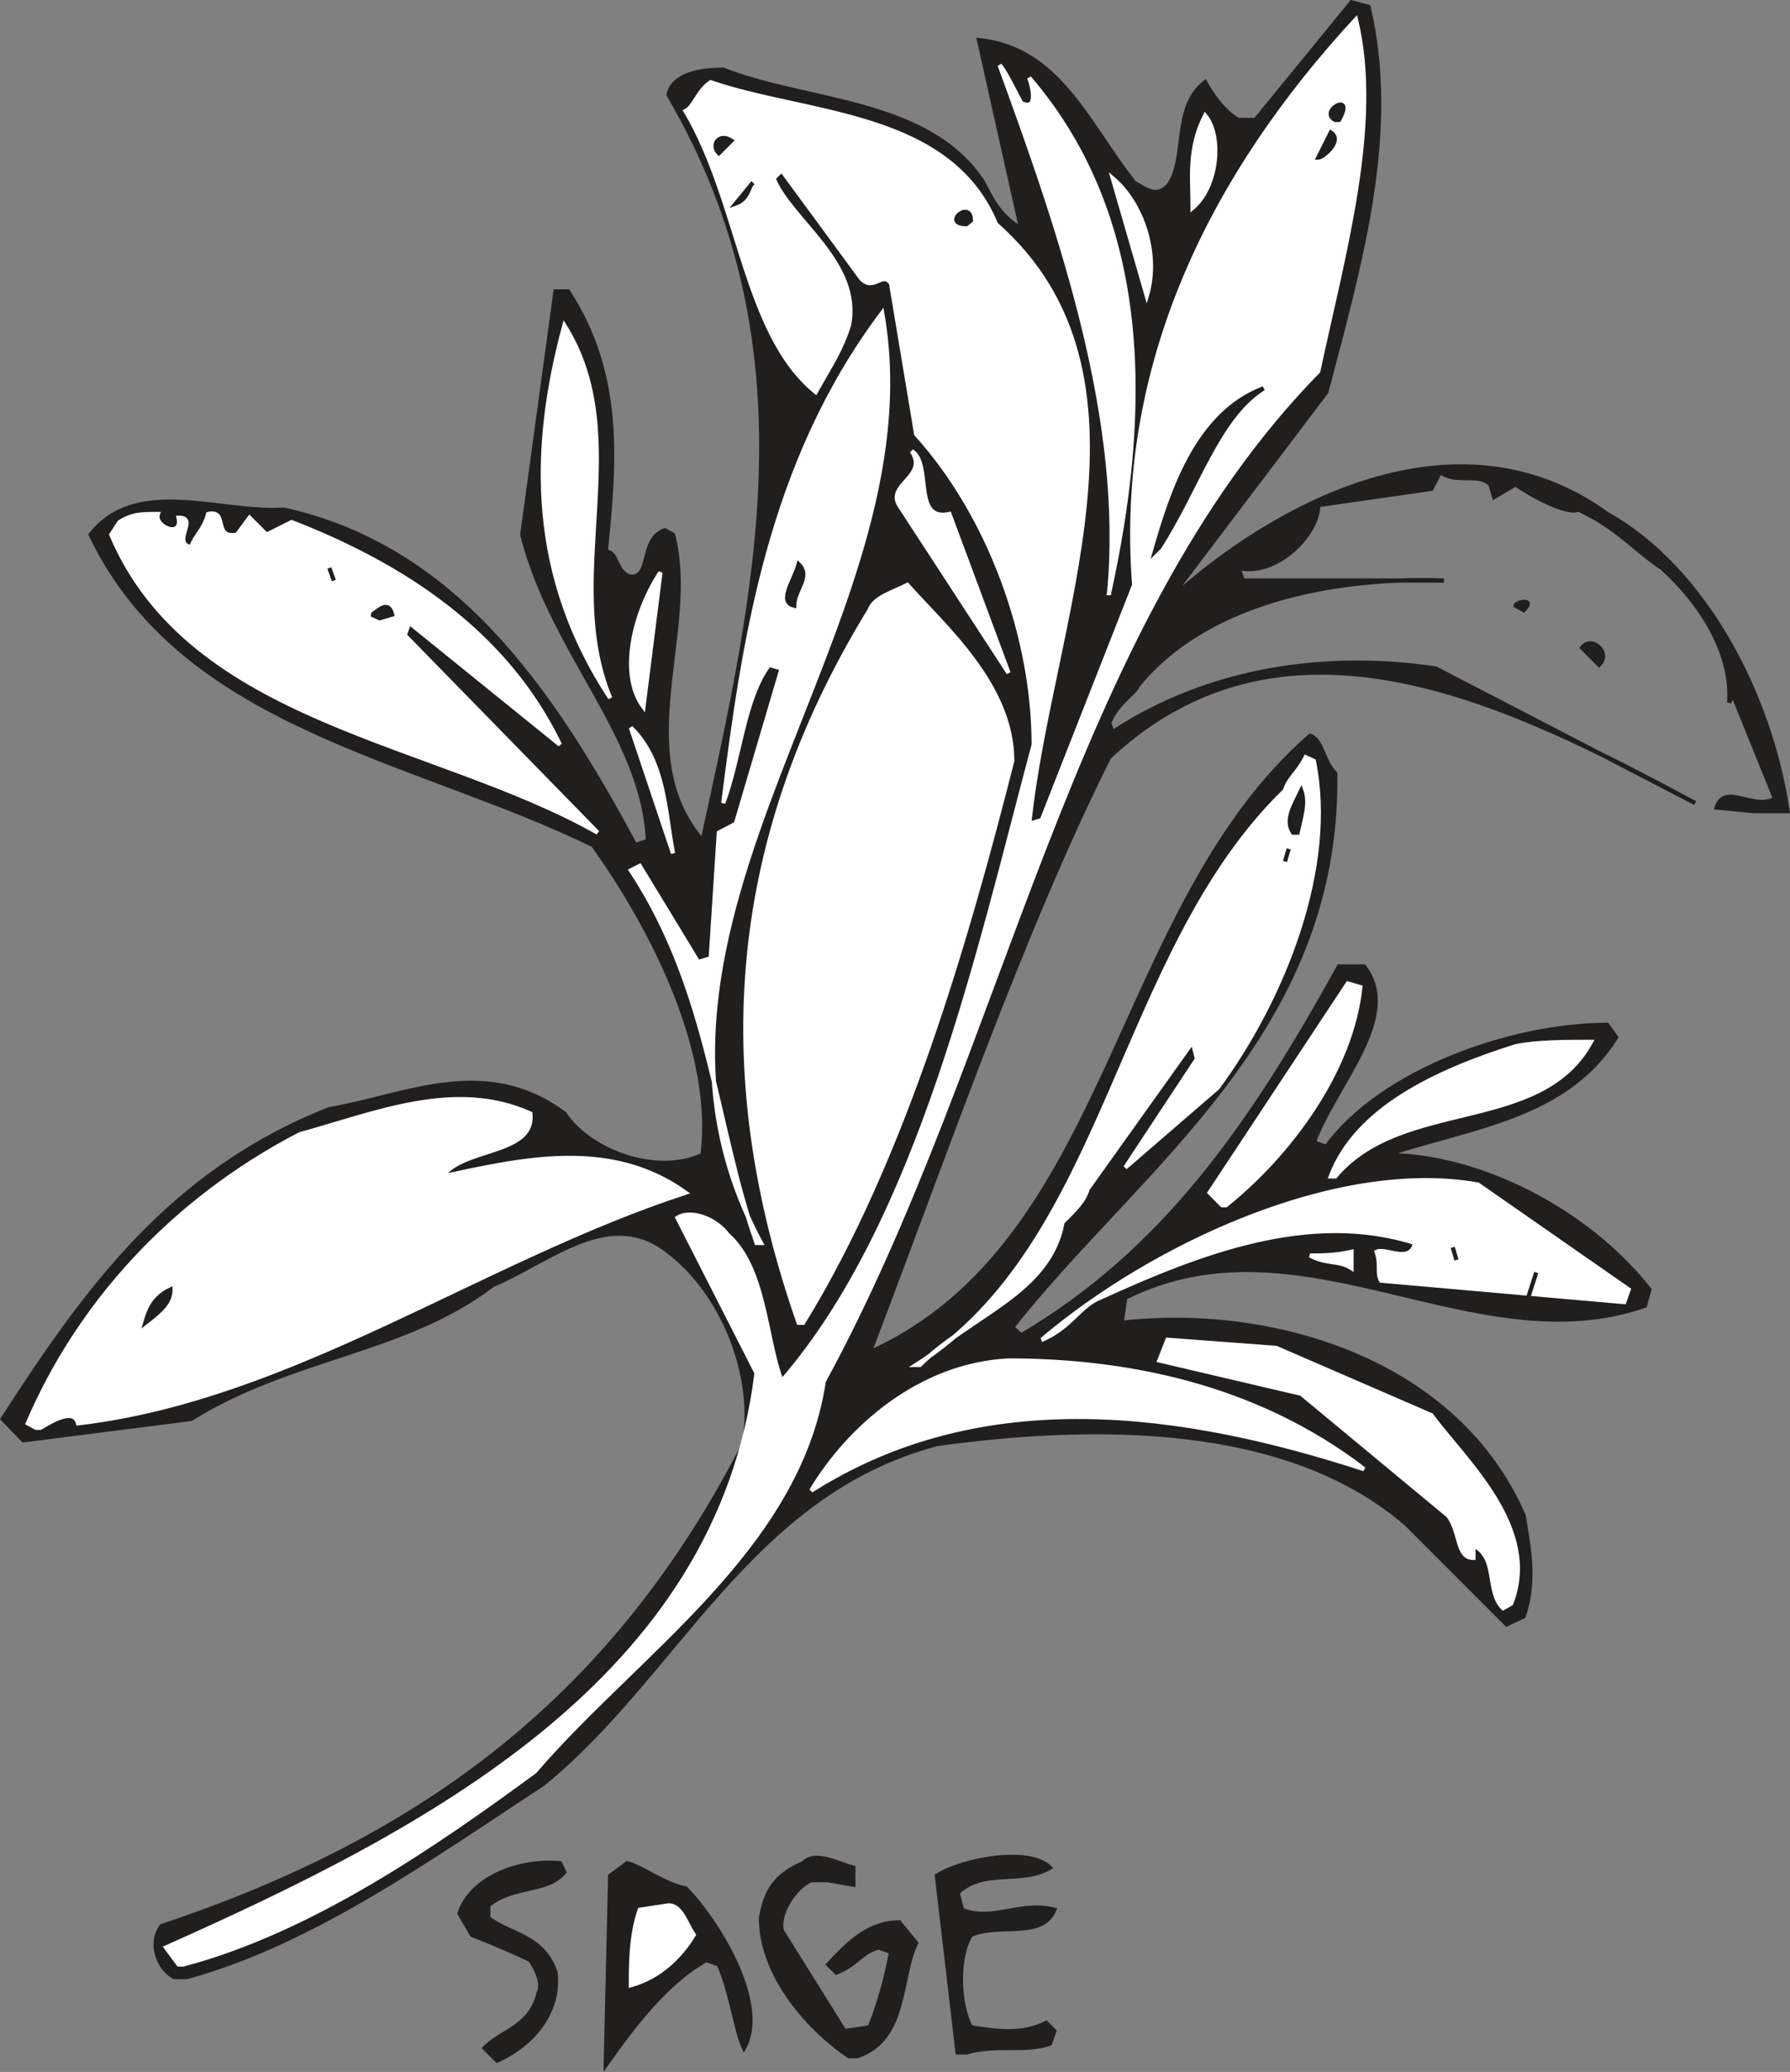 <svg width="322.922" height="373.674" viewBox="0 0 242.192 280.256" xmlns="http://www.w3.org/2000/svg"><rect x="0" y="0" width="242.192" height="280.256" fill="#808080" stroke="none"/><path style="fill:#211e1e;fill-opacity:1;fill-rule:evenodd;stroke:none" d="M92.398 832.398 93 806.801l2.3-1.7c2.2.598 5.098 2.899 7.9 3.399 4 4 11.3 15.398 7.902 21.602-1.102-2.301-1.704-7.403-3.403-11.301l-1.699-.602c-5.102 2.801-9.602 8.5-13.602 14.2" transform="translate(-10.439 -553.076)"/><path style="fill:none;stroke:#211e1e;stroke-width:5.7;stroke-linecap:square;stroke-linejoin:miter;stroke-miterlimit:4;stroke-opacity:1" d="M923.984 96.016 930 351.992l23.008 16.992C975 363.008 1003.984 340 1031.992 335c40-40 113.008-153.984 79.024-216.016-11.016 23.008-17.032 74.024-34.024 113.008L1060 238.008c-51.016-28.008-96.016-85-136.016-141.992Zm0 0" transform="matrix(.1 0 0 -.1 -10.439 288.924)"/><path style="fill:#211e1e;fill-opacity:1;fill-rule:evenodd;stroke:none" d="m77.7 831.8-1.7-1.698c2.2-2.301 6.2-2.801 7.3-7.403.598-1.097 0-2.8-1.1-4.5-2.302-1.097-5.098-2.3-7.9-3.398l-1.698-2.903c1.699-5.097 8.5-7.296 13.597-6.796l.602 1.199C84.5 809.1 79.898 808 76.5 810.8v1.699c2.898 2.3 7.398 2.3 9.102 7.398.597 5.102-2.801 9.602-7.903 11.903" transform="translate(-10.439 -553.076)"/><path style="fill:none;stroke:#211e1e;stroke-width:5.7;stroke-linecap:square;stroke-linejoin:miter;stroke-miterlimit:4;stroke-opacity:1" d="M776.992 101.992 760 118.984c21.992 23.008 61.992 28.008 73.008 74.024 5.976 10.976 0 28.008-11.016 45-23.008 10.976-50.976 23.008-78.984 33.984l-16.992 29.024c16.992 50.976 85 72.968 135.976 67.968l6.016-11.992C845 328.984 798.984 340 765 311.992V295c28.984-23.008 73.984-23.008 91.016-73.984C861.992 170 828.008 125 776.992 101.992Zm0 0" transform="matrix(.1 0 0 -.1 -10.439 288.924)"/><path style="fill:#211e1e;fill-opacity:1;fill-rule:evenodd;stroke:none" d="M125.3 831.2c-5.1-3.4-11.902-10.7-11.902-18.7.602-3.398 1.704-5.7 5.704-7.398 1.699-1.704 4.5 0 6.796.597V808l-3.398-.602h-2.3c-1.7.602-4.5 4-4 6.801l8.5 13.602 3.402-.5c1.199-2.903 2.296-6.801 2.898-10.2l-1.7-.601c-2.3.602-2.902 2.3-5.698 3.398l-1.102-1.097c2.2-2.301 5.102-5.7 9.602-5.7l2.296 2.797c-2.296 4.602-1.199 13.102-8 15.301" transform="translate(-10.439 -553.076)"/><path style="fill:none;stroke:#211e1e;stroke-width:5.7;stroke-linecap:square;stroke-linejoin:miter;stroke-miterlimit:4;stroke-opacity:1" d="M1253.008 108.008C1201.992 141.992 1133.984 215 1133.984 295c6.016 33.984 17.032 56.992 57.032 73.984 16.992 17.032 45 0 67.968-5.976V340L1225 346.016h-23.008c-16.992-6.016-45-40-40-68.008l85-136.016 34.024 5c11.992 29.024 22.968 68.008 28.984 101.992L1293.008 255c-23.008-6.016-29.024-23.008-56.992-33.984L1225 231.992c21.992 23.008 51.016 56.992 96.016 56.992l22.968-27.968c-22.968-46.016-11.992-131.016-80-153.008Zm0 0" transform="matrix(.1 0 0 -.1 -10.439 288.924)"/><path style="fill:#211e1e;fill-opacity:1;fill-rule:evenodd;stroke:none" d="m140 830.7-2.8-23.9c3.402-2.198 12.5-3.902 15.3-1.1-3.898 2.3-9 0-12.5 3.402l.602 2.296c4 1.704 8-1.199 12.5 0-1.704 4-7.403 1.704-11.301 3.403-1.801 2.8-1.801 9.097 0 12.5 3.398.5 6.8 1.097 10.199-.602l1.102 1.102-.602 1.699c-3.398 1.2-7.3 0-11.3 1.2" transform="translate(-10.439 -553.076)"/><path style="fill:none;stroke:#211e1e;stroke-width:5.7;stroke-linecap:square;stroke-linejoin:miter;stroke-miterlimit:4;stroke-opacity:1" d="m1400 113.008-28.008 238.984c34.024 21.992 125 39.024 153.008 11.016-38.984-23.008-90 0-125-34.024l6.016-22.968c40-17.032 80 11.992 125 0-17.032-40-74.024-17.032-113.008-34.024-18.008-28.008-18.008-90.976 0-125 33.984-5 68.008-10.976 101.992 6.016l11.016-11.016L1525 125c-33.984-11.992-73.008 0-113.008-11.992zm0 0" transform="matrix(.1 0 0 -.1 -10.439 288.924)"/><path style="fill:#fff;fill-opacity:1;fill-rule:evenodd;stroke:none" d="M95.8 821.602c0-2.801 0-6.801 1.2-10.204l3.898-.597c1.704 0 2.301 2.3 3.403 4-1.7 2.8-4.5 5.699-8.5 6.8" transform="translate(-10.439 -553.076)"/><path style="fill:none;stroke:#fff;stroke-width:5.7;stroke-linecap:square;stroke-linejoin:miter;stroke-miterlimit:4;stroke-opacity:1" d="M958.008 203.984c0 28.008 0 68.008 11.992 102.032l38.984 5.976c17.032 0 23.008-23.008 34.024-40-16.992-28.008-45-56.992-85-68.008Zm0 0" transform="matrix(.1 0 0 -.1 -10.439 288.924)"/><path style="fill:#211e1e;fill-opacity:1;fill-rule:evenodd;stroke:none" d="M34 820.5c-2.2-1.2-3.398-4.602-1.7-6.898 35.7-11.903 61.302-31.102 78.802-65.204 1.699-9-2.801-20.398-10.204-26-7.898-6.296-15.796 1.102-23.796 4.5C65.199 736 49.898 736.5 36.3 745l-22.7 2.898L10.8 745c11.3-17.5 22.7-33.398 44.2-41.898 10.2-1.704 21-7.403 31.8.597 3.4 5.102 12.4 8.5 18.7 5.602 1.7-13.602-6.3-30-14.8-41.903-24.4-11.898-55.5-15.898-68-42 6.198-7.898 17.6-2.796 26.1-3.398 23.2 5.102 36.302 24.398 47.598 45.398l1.704-.597c-.602-14.2-13-25.5-17-41.403l4.5-32.898H87.3c7.398 11.398 6.3 23.3 5.097 35.2 1.704 0 1.204 2.8 3.403 3.402 2.898 0 1.199-5.102 4.597-6.301l1.102.597c3.398 13-6.2 29.5 4 41.403 7.3-33.5 15.3-66.903-4.602-100.903.602-2.898 4.602-3.398 7.403-3.398 11.3 4.5 27.8 3.898 35.199 15.3 1.102 2.2 2.2 4.5 5.102 6.2l-5.704-25.5c10.801 1.102 14.704 11.3 21 19.3 1.102.5 2.801 2.2 4.5.5 2.801-3.402.602-10.698 5.102-14.1.602 1.1 2.3 3.902 4.5 5.1h2.3l13-15.902 2.302.602c4 17-1.102 34.602-5.704 52.102l-21.5 28.398c14.204-13.102 39.102-26.7 59.5-11.898C241 629.898 250 647 252.301 662.8h-4.5l-5.102-.5c1.102-3.403 5.102.5 7.903-1.2l-5.704-14.1-.5 1.102c.5-6.801-4-13.602-9.097-18.204-3.403-2.199-6.2-5.597-11.301-7.898-1.2.602-5.102-1.102-8.5-3.398l-2.898 1.699-.5-1.7c-1.704-1.703-4.602 0-6.801-1.703l-1.2 2.301-15.3 2.2c0 4-5.7 9.703-10.801 8.5l.602 1.703H205.8c-13.602-.5-31.7 2.296-41.403 14.199-.5 1.199-2.796 2.3-3.898 5.097l.5 1.204c13.102-8.602 28.898-10.801 43.7-8.602l35.1 18.2c-24.3-13-55-28.9-79.3-6.2-11.898 23.8-22.2 53.8-32.398 80.5C161 721.2 161 675.898 187.699 652.602c1.7.597 1.7 3.398 3.403 5.097.5 35.2-26.704 53.301-43.704 74.903l1.204 1.097c19.199-11.3 31.097-28.3 43-49.898H195c5.2 6.8-3.898 15.898-6.8 23.8l1.698.598c7.403-10.199 25-16.5 38-16.5l1.204 1.7c-6.801 10.8-19.301 12-31.204 15.902 12.5 0 27.204 7.398 35.704 18.199l-.602 2.2c-23.2 8-46.5-13-70.3-1.098l-.5 3.398c20.402-2.3 45.3 5.102 54.402 26.102.597 4 1.699 8.5 0 13.597l-2.301 1.102-13.602-13.602c-16.398-14.199-43.097-13.597-63.5-10.8-25.5 6.8-35.097 31.203-53.3 46-14.7 9.601-31.2 21.5-48.2 26.101" transform="translate(-10.439 -553.076)"/><path style="fill:none;stroke:#211e1e;stroke-width:5.7;stroke-linecap:square;stroke-linejoin:miter;stroke-miterlimit:4;stroke-opacity:1" d="M340 215c-21.992 11.992-33.984 46.016-16.992 68.984C680 403.008 936.016 595 1111.016 936.016c16.992 90-28.008 203.984-102.032 260-78.984 62.968-157.968-11.016-237.968-45C651.992 1060 498.984 1055 363.008 970l-226.992-28.984L108.008 970C221.016 1145 335 1303.984 550 1388.984c101.992 17.032 210 74.024 318.008-5.976 33.984-51.016 123.984-85 186.992-56.016 16.992 136.016-63.008 300-148.008 419.024-243.984 118.984-555 158.984-680 420C288.984 2245 403.008 2193.984 488.008 2200c231.992-51.016 363.008-243.984 475.976-453.984l17.032 5.976c-6.016 141.992-130 255-170 414.024l45 328.984h16.992c73.984-113.984 63.008-233.008 50.976-351.992 17.032 0 12.032-28.008 34.024-34.024 28.984 0 11.992 51.016 45.976 63.008l11.016-5.976c33.984-130-61.992-295 40-414.024 73.008 335 153.008 669.024-46.016 1009.024C1015 2790 1055 2795 1083.008 2795c113.008-45 278.008-38.984 351.992-153.008 11.016-21.992 21.992-45 51.016-61.992l-57.032 255c108.008-11.016 147.032-113.008 210-193.008 11.016-5 28.008-21.992 45-5 28.008 34.024 6.016 106.992 51.016 141.016 6.016-11.016 23.008-39.024 45-51.016h23.008l130 159.024 23.008-6.016c40-170-11.016-346.016-57.032-521.016l-215-283.984c142.032 131.016 391.016 266.992 595 118.984C2410 2121.016 2500 1950 2523.008 1791.992h-45l-51.016 5c11.016 34.024 51.016-5 79.024 11.992L2448.984 1950l-5-11.016c5 68.008-40 136.016-90.976 182.032-34.024 21.992-61.992 55.976-113.008 78.984-11.992-6.016-51.016 11.016-85 33.984l-28.984-16.992-5 16.992c-17.032 17.032-46.016 0-68.008 17.032l-11.992-23.008-153.008-21.992c0-40-56.992-97.032-108.008-85l6.016-17.032h271.992c-136.016 5-316.992-22.968-414.024-141.992-5-11.992-27.968-23.008-38.984-50.976l5-12.032c131.016 86.016 288.984 108.008 436.992 86.016l351.016-181.992c-243.008 130-550 288.984-793.008 61.992-118.984-238.008-221.992-538.008-323.984-805C1610 1208.008 1610 1661.016 1876.992 1893.984c16.992-5.976 16.992-33.984 34.024-50.976 5-351.992-267.032-533.008-437.032-749.024l12.032-10.976c191.992 113.008 310.976 283.008 430 498.984H1950c51.992-68.008-38.984-158.984-68.008-238.008l16.992-5.976c74.024 101.992 250 165 380 165l12.032-16.992c-68.008-108.008-193.008-120-312.032-159.024 125 0 272.032-73.984 357.032-181.992l-6.016-21.992c-231.992-80-465 130-703.008 10.976l-5-33.984c204.024 23.008 453.008-51.016 544.024-261.016 5.976-40 16.992-85 0-135.976l-23.008-11.016-136.016 136.016c-163.984 141.992-430.976 135.976-635 108.008-255-68.008-350.976-312.032-533.008-460C691.992 380 526.992 261.016 356.992 215Zm0 0" transform="matrix(.1 0 0 -.1 -10.439 288.924)"/><path style="fill:#fff;fill-opacity:1;fill-rule:evenodd;stroke:none" d="m34.602 818.8-1.704-2.3c35.704-15.898 74.801-36.3 79.903-77.7l-10.7-21c1.7-1.1 5.098 0 6.797 2.302 5.102 4.5 5.102 14.199 7.301 19.796 18.7-21.5 26.7-58.398 34.102-86.097 0-14.2-5.7-30.7-15.903-42L131 591.398c-1.2-1.699-2.3 1.102-4-.597l-10.8-14.7-1.098 1.098c2.296 5.7 11.898 11.403 10.199 19.903-1.102 3.398-2.301 5.097-4.5 9-9.7-7.903-10.2-25.5-17.602-38 1.102-.5 1.7-2.801 3.403-3.903 13 4.5 32.296 3.903 38.597 19.2 23.2 20.5 7.301 53.902 4.5 81.101l1.7-.5 12.5-31.8c-2.297-30 10.703-55.598 30-76.5 3.402 14.1-1.7 31.698-5.098 47.6-34 34.598-42.5 91.802-66.903 136.598-3.398 22.704-25.5 36.903-39.097 52.801-13.102 9.602-30.102 21.5-47.602 26.102" transform="translate(-10.439 -553.076)"/><path style="fill:none;stroke:#fff;stroke-width:5.7;stroke-linecap:square;stroke-linejoin:miter;stroke-miterlimit:4;stroke-opacity:1" d="M346.016 231.992 328.984 255c357.032 158.984 748.008 363.008 799.024 776.992l-106.992 210c16.992 11.016 50.976 0 67.968-23.008 51.016-45 51.016-141.992 73.008-197.968 186.992 215 266.992 583.984 341.016 860.976 0 141.992-56.992 306.992-159.024 420L1310 2506.016c-11.992 16.992-23.008-11.016-40 5.976l-108.008 146.992-10.976-10.976c22.968-56.992 118.984-114.024 101.992-199.024-11.016-33.984-23.008-50.976-45-90-96.992 79.024-101.992 255-176.016 380 11.016 5 16.992 28.008 34.024 39.024 130-45 322.968-39.024 385.976-191.992 231.992-205 73.008-539.024 45-811.016l16.992 5 125 318.008c-22.968 300 107.032 555.976 300 765 34.024-141.016-16.992-316.992-50.976-476.016-340-345.976-425-918.008-669.024-1365.976-33.984-227.032-255-369.024-390.976-528.008-131.016-96.016-301.016-215-476.016-261.016Zm0 0" transform="matrix(.1 0 0 -.1 -10.439 288.924)"/><path style="fill:#fff;fill-opacity:1;fill-rule:evenodd;stroke:none" d="M213.8 770.602c-2.3-2.301-.6-6.801-4-8.5v1.699c-2.3 0-1.698-3.403-3.402-5.7l-19.898-16.5-19.2-4.5 1.098-2.8 14.704 1.097 21 9.102c4.597 6.2 14.796 15.3 10.796 25.5" transform="translate(-10.439 -553.076)"/><path style="fill:none;stroke:#fff;stroke-width:5.7;stroke-linecap:square;stroke-linejoin:miter;stroke-miterlimit:4;stroke-opacity:1" d="M2138.008 713.984c-23.008 23.008-6.016 68.008-40 85v-16.992c-23.008 0-16.992 34.024-34.024 56.992l-198.984 165-191.992 45 10.976 28.008 147.032-10.976 210-91.016c45.976-61.992 147.968-153.008 107.968-255zm0 0" transform="matrix(.1 0 0 -.1 -10.439 288.924)"/><path style="fill:#fff;fill-opacity:1;fill-rule:evenodd;stroke:none" d="M120.2 754.7c5.1-8.5 14.698-17 26.698-17.598 15.801 0 33.403 3.398 48.102 14.699-24.3-7.903-51.5-11.903-74.8 2.898" transform="translate(-10.439 -553.076)"/><path style="fill:none;stroke:#fff;stroke-width:5.7;stroke-linecap:square;stroke-linejoin:miter;stroke-miterlimit:4;stroke-opacity:1" d="M1201.992 873.008c51.016 85 146.992 170 266.992 175.976 158.008 0 334.024-33.984 481.016-146.992-243.008 79.024-515 119.024-748.008-28.984zm0 0" transform="matrix(.1 0 0 -.1 -10.439 288.924)"/><path style="fill:#fff;fill-opacity:1;fill-rule:evenodd;stroke:none" d="m15.3 746.2-1.1-.598c6.8-15.903 19.3-30 36.8-39.102 10.2-2.8 21-7.398 31.2-2.8.6 5.6-9.098 4.5-11.9 8.5 10.802-2.302 22.7-5.098 32.9 2.198C75.397 723.5 49.897 742.2 21 745.602c-.602-2.301-4 0-5.102.597" transform="translate(-10.439 -553.076)"/><path style="fill:none;stroke:#fff;stroke-width:5.7;stroke-linecap:square;stroke-linejoin:miter;stroke-miterlimit:4;stroke-opacity:1" d="m153.008 958.008-11.016 5.976C210 1123.008 335 1263.984 510 1355c101.992 28.008 210 73.984 311.992 28.008 6.016-56.016-90.976-45-118.984-85 108.008 23.008 226.992 50.976 328.984-21.992C753.984 1185 498.984 998.008 210 963.984c-6.016 23.008-40 0-51.016-5.976zm0 0" transform="matrix(.1 0 0 -.1 -10.439 288.924)"/><path style="fill:none;stroke:#211e1e;stroke-width:5.7;stroke-linecap:square;stroke-linejoin:miter;stroke-miterlimit:4;stroke-opacity:1" d="M1933.008 958.008zM203.984 986.992zm0 0" transform="matrix(.1 0 0 -.1 -10.439 288.924)"/><path style="fill:#fff;fill-opacity:1;fill-rule:evenodd;stroke:none" d="M134.398 737.7c26.102-16.5 27.204-55.598 49.903-77.7.5-1.7 1.699-2.3 2.8-4.5l1.098.5c2.903 14.2-3.898 31.8-13 44.2L162.7 711l9.7-14.7-.598-2.3-14.2 19.898c-.5 1.704-1.703 2.801-3.402 4.5-1.699 9.602-12.398 12.5-19.3 19.301" transform="translate(-10.439 -553.076)"/><path style="fill:none;stroke:#fff;stroke-width:5.7;stroke-linecap:square;stroke-linejoin:miter;stroke-miterlimit:4;stroke-opacity:1" d="M1343.984 1043.008c261.016 165 272.032 555.976 499.024 776.992 5 16.992 16.992 23.008 28.008 45l10.976-5c29.024-141.992-38.984-318.008-130-441.992l-125-108.008 96.992 146.992-5.976 23.008-141.992-198.984c-5-17.032-17.032-28.008-34.024-45-16.992-96.016-123.984-125-193.008-193.008Zm0 0" transform="matrix(.1 0 0 -.1 -10.439 288.924)"/><path style="fill:none;stroke:#211e1e;stroke-width:5.7;stroke-linecap:square;stroke-linejoin:miter;stroke-miterlimit:4;stroke-opacity:1" d="M255 1055zm0 0" transform="matrix(.1 0 0 -.1 -10.439 288.924)"/><path style="fill:none;stroke:#fff;stroke-width:5.7;stroke-linecap:square;stroke-linejoin:miter;stroke-miterlimit:4;stroke-opacity:1" d="M1643.984 1060zm0 0" transform="matrix(.1 0 0 -.1 -10.439 288.924)"/><path style="fill:#fff;fill-opacity:1;fill-rule:evenodd;stroke:none" d="M151.398 734.3c14.704-12.5 39.704-24.402 59-21l20.403 14.2-.602 1.7-32.898-2.9c-.602-1.1 0-2.198-.602-3.902 1.2-.597 4.602 1.704 5.2-1.199-14.2-4.5-29 1.2-42.598 7.403-2.801 1.097-3.903 4-7.903 5.699" transform="translate(-10.439 -553.076)"/><path style="fill:none;stroke:#fff;stroke-width:5.7;stroke-linecap:square;stroke-linejoin:miter;stroke-miterlimit:4;stroke-opacity:1" d="M1513.984 1076.992c147.032 125 397.032 244.024 590 210L2308.008 1145l-6.016-16.992-328.984 28.984c-6.016 11.016 0 21.992-6.016 39.024 11.992 5.976 46.016-17.032 51.992 11.992-141.992 45-290-11.992-425.976-74.024-28.008-10.976-39.024-40-79.024-56.992zm0 0" transform="matrix(.1 0 0 -.1 -10.439 288.924)"/><path style="fill:#211e1e;fill-opacity:1;fill-rule:evenodd;stroke:none" d="M30.102 732c.5-1.7 1.097-3.398 3.398-4.5 0 1.7-1.2 2.8-3.398 4.5" transform="translate(-10.439 -553.076)"/><path style="fill:none;stroke:#211e1e;stroke-width:5.7;stroke-linecap:square;stroke-linejoin:miter;stroke-miterlimit:4;stroke-opacity:1" d="M301.016 1100c5 16.992 10.976 33.984 33.984 45 0-16.992-11.992-28.008-33.984-45zm0 0" transform="matrix(.1 0 0 -.1 -10.439 288.924)"/><path style="fill:#fff;fill-opacity:1;fill-rule:evenodd;stroke:none" d="M118.5 732c-11.3-32.3-10.2-64.102 9.602-96.398.597-1.704 2.898-2.301 5.097-3.403 5.102 5.7 14.2 13.602 14.2 23.801-6.2 24.398-14.7 53.898-28.297 76" transform="translate(-10.439 -553.076)"/><path style="fill:none;stroke:#fff;stroke-width:5.7;stroke-linecap:square;stroke-linejoin:miter;stroke-miterlimit:4;stroke-opacity:1" d="M1185 1100c-113.008 323.008-101.992 641.016 96.016 963.984 5.976 17.032 28.984 23.008 50.976 34.024 51.016-56.992 141.992-136.016 141.992-238.008-61.992-243.984-146.992-538.984-282.968-760zm0 0" transform="matrix(.1 0 0 -.1 -10.439 288.924)"/><path style="fill:#211e1e;fill-opacity:1;fill-rule:evenodd;stroke:none" d="m217.2 728.602 1.1-3.403" transform="translate(-10.439 -553.076)"/><path style="fill:none;stroke:#211e1e;stroke-width:5.7;stroke-linecap:square;stroke-linejoin:miter;stroke-miterlimit:4;stroke-opacity:1" d="m2171.992 1133.984 11.016 34.024zm-113.984 17.032zm-51.016 10.976zm238.008 6.016zm0 0" transform="matrix(.1 0 0 -.1 -10.439 288.924)"/><path style="fill:#fff;fill-opacity:1;fill-rule:evenodd;stroke:none" d="M193.3 724.602c-1.698-1.102-3.402-.5-5.6-1.704 1.698 0 3.402 0 5.6-.5" transform="translate(-10.439 -553.076)"/><path style="fill:none;stroke:#fff;stroke-width:5.7;stroke-linecap:square;stroke-linejoin:miter;stroke-miterlimit:4;stroke-opacity:1" d="M1933.008 1173.984c-16.992 11.016-34.024 5-56.016 17.032 16.992 0 34.024 0 56.016 5zm0 0" transform="matrix(.1 0 0 -.1 -10.439 288.924)"/><path style="fill:#211e1e;fill-opacity:1;fill-rule:evenodd;stroke:none" d="m207.5 723.5-.5-1.7" transform="translate(-10.439 -553.076)"/><path style="fill:none;stroke:#211e1e;stroke-width:5.7;stroke-linecap:square;stroke-linejoin:miter;stroke-miterlimit:4;stroke-opacity:1" d="m2075 1185-5 16.992zm0 0" transform="matrix(.1 0 0 -.1 -10.439 288.924)"/><path style="fill:#fff;fill-opacity:1;fill-rule:evenodd;stroke:none" d="M112.8 721.2c-5.6-15.802-6.198-34-17-50.4l1.2-.6 7.898 13 1.704-.5 1.097-17 2.301-1.2 6.2-21-1.7-.5c-3.398 4.5-3.898 12.5-6.2 18.7 2.802-22.098 6.2-45.9 21.5-66.302 7.4 42.5-39.6 82.704-16.402 125.801" transform="translate(-10.439 -553.076)"/><path style="fill:none;stroke:#fff;stroke-width:5.7;stroke-linecap:square;stroke-linejoin:miter;stroke-miterlimit:4;stroke-opacity:1" d="M1128.008 1208.008c-56.016 158.008-61.992 340-170 503.984l11.992 6.016 78.984-130 17.032 5 10.976 170L1100 1775l61.992 210-16.992 5c-33.984-45-38.984-125-61.992-186.992 28.008 220.976 61.992 458.984 215 663.008 73.984-425-396.016-827.032-164.024-1258.008zm0 0" transform="matrix(.1 0 0 -.1 -10.439 288.924)"/><path style="fill:#fff;fill-opacity:1;fill-rule:evenodd;stroke:none" d="m175.8 716.102-1.698-1.704 18.699-28.296 1.699.5c-1.2 11.398-9.7 22.699-18.2 29.5" transform="translate(-10.439 -553.076)"/><path style="fill:none;stroke:#fff;stroke-width:5.7;stroke-linecap:square;stroke-linejoin:miter;stroke-miterlimit:4;stroke-opacity:1" d="m1758.008 1258.984-16.992 17.032 186.992 282.968 16.992-5c-11.992-113.984-96.992-226.992-181.992-295zm0 0" transform="matrix(.1 0 0 -.1 -10.439 288.924)"/><path style="fill:none;stroke:#211e1e;stroke-width:5.7;stroke-linecap:square;stroke-linejoin:miter;stroke-miterlimit:4;stroke-opacity:1" d="M590 1298.008zm0 0" transform="matrix(.1 0 0 -.1 -10.439 288.924)"/><path style="fill:#fff;fill-opacity:1;fill-rule:evenodd;stroke:none" d="M190.5 712.2c3.398-9.098 14.2-14.2 25-17.598 2.8-.602 6.8-.602 10.2-.602-6.802 12.5-25.5 7.398-34.598 18.2" transform="translate(-10.439 -553.076)"/><path style="fill:none;stroke:#fff;stroke-width:5.7;stroke-linecap:square;stroke-linejoin:miter;stroke-miterlimit:4;stroke-opacity:1" d="M1905 1298.008c33.984 90.976 141.992 141.992 250 175.976 28.008 6.016 68.008 6.016 101.992 6.016-68.008-125-255-73.984-345.976-181.992zm0 0" transform="matrix(.1 0 0 -.1 -10.439 288.924)"/><path style="fill:none;stroke:#211e1e;stroke-width:5.7;stroke-linecap:square;stroke-linejoin:miter;stroke-miterlimit:4;stroke-opacity:1" d="M641.016 1326.992zm95.976 5zM748.008 1355zm50.976 0zm-72.968 33.984zm0 0" transform="matrix(.1 0 0 -.1 -10.439 288.924)"/><path style="fill:#211e1e;fill-opacity:1;fill-rule:evenodd;stroke:none" d="m184.3 669.602.5-1.704" transform="translate(-10.439 -553.076)"/><path style="fill:none;stroke:#211e1e;stroke-width:5.7;stroke-linecap:square;stroke-linejoin:miter;stroke-miterlimit:4;stroke-opacity:1" d="m1843.008 1723.984 5 17.032zm0 0" transform="matrix(.1 0 0 -.1 -10.439 288.924)"/><path style="fill:#fff;fill-opacity:1;fill-rule:evenodd;stroke:none" d="m101.5 668.5-5.7-17c4.598 4.5 4.598 11.3 5.7 17" transform="translate(-10.439 -553.076)"/><path style="fill:none;stroke:#fff;stroke-width:5.7;stroke-linecap:square;stroke-linejoin:miter;stroke-miterlimit:4;stroke-opacity:1" d="m1015 1735-56.992 170c45.976-45 45.976-113.008 56.992-170Zm0 0" transform="matrix(.1 0 0 -.1 -10.439 288.924)"/><path style="fill:#fff;fill-opacity:1;fill-rule:evenodd;stroke:none" d="M91.3 665.7c-22.1-12.5-55-14.802-65.8-40.302l1.102-1.699c1.796-1.097 2.898-1.097 5.199-1.097-.602 1.699 3.398 3.398 2.8.5 2.797 0-1.101 3.398 1.7 4 .597-1.704 1.699-2.301 2.3-4.5 2.797-.602.5 3.398 3.899 2.796l1.7-2.296 2.3 2.296 3.398-1.699c14.704 5.7 28.903 14.7 36.301 30.102l-20.398-16.5-.602 1.699" transform="translate(-10.439 -553.076)"/><path style="fill:none;stroke:#fff;stroke-width:5.7;stroke-linecap:square;stroke-linejoin:miter;stroke-miterlimit:4;stroke-opacity:1" d="M913.008 1763.008c-221.016 125-550 148.008-658.008 403.008l11.016 16.992c17.968 10.976 28.984 10.976 51.992 10.976-6.016-16.992 33.984-33.984 28.008-5 27.968 0-11.016-33.984 16.992-40 5.976 17.032 16.992 23.008 23.008 45 27.968 6.016 5-33.984 38.984-27.968l16.992 22.968L465 2166.016l33.984 16.992c147.032-56.992 289.024-146.992 363.008-301.016l-203.984 165-6.016-16.992Zm0 0" transform="matrix(.1 0 0 -.1 -10.439 288.924)"/><path style="fill:#211e1e;fill-opacity:1;fill-rule:evenodd;stroke:none" d="M185.398 665.7c-1.097-1.7 0-3.4 1.102-5.7.602 1.7 0 3.398-.5 5.7" transform="translate(-10.439 -553.076)"/><path style="fill:none;stroke:#211e1e;stroke-width:5.7;stroke-linecap:square;stroke-linejoin:miter;stroke-miterlimit:4;stroke-opacity:1" d="M1853.984 1763.008c-10.976 16.992 0 33.984 11.016 56.992 6.016-16.992 0-33.984-5-56.992zm0 0" transform="matrix(.1 0 0 -.1 -10.439 288.924)"/><path style="fill:#fff;fill-opacity:1;fill-rule:evenodd;stroke:none" d="M97.5 648.7c-3.398-4.598-1.102-13.098 2.3-18.2" transform="translate(-10.439 -553.076)"/><path style="fill:none;stroke:#fff;stroke-width:5.7;stroke-linecap:square;stroke-linejoin:miter;stroke-miterlimit:4;stroke-opacity:1" d="M975 1933.008c-33.984 45.976-11.016 130.976 23.008 181.992zm0 0" transform="matrix(.1 0 0 -.1 -10.439 288.924)"/><path style="fill:#fff;fill-opacity:1;fill-rule:evenodd;stroke:none" d="M93 647.5c-10.8-16.398-10.8-33.398-6.2-50.398 9.598 15.296-.6 34 6.2 50.398" transform="translate(-10.439 -553.076)"/><path style="fill:none;stroke:#fff;stroke-width:5.7;stroke-linecap:square;stroke-linejoin:miter;stroke-miterlimit:4;stroke-opacity:1" d="M930 1945c-108.008 163.984-108.008 333.984-61.992 503.984 95.976-152.968-6.016-340 61.992-503.984Zm0 0" transform="matrix(.1 0 0 -.1 -10.439 288.924)"/><path style="fill:#fff;fill-opacity:1;fill-rule:evenodd;stroke:none" d="m146.898 644.102-14.796-22.704c-1.704-2.796 4-3.898 1.699-7.296 2.8 1.699 0 9.597 5.097 8.5" transform="translate(-10.439 -553.076)"/><path style="fill:none;stroke:#fff;stroke-width:5.7;stroke-linecap:square;stroke-linejoin:miter;stroke-miterlimit:4;stroke-opacity:1" d="m1468.984 1978.984-147.968 227.032c-17.032 27.968 40 38.984 16.992 72.968 28.008-16.992 0-95.976 50.976-85zm0 0" transform="matrix(.1 0 0 -.1 -10.439 288.924)"/><path style="fill:#211e1e;fill-opacity:1;fill-rule:evenodd;stroke:none" d="m226.8 643-2.3-2.3c1.2-1.7 4 .6 2.3 2.3" transform="translate(-10.439 -553.076)"/><path style="fill:none;stroke:#211e1e;stroke-width:5.7;stroke-linecap:square;stroke-linejoin:miter;stroke-miterlimit:4;stroke-opacity:1" d="M2268.008 1990 2245 2013.008c11.992 16.992 40-6.016 23.008-23.008zm61.992 11.992zm73.984 5zm-1235.976 16.992zm0 0" transform="matrix(.1 0 0 -.1 -10.439 288.924)"/><path style="fill:#211e1e;fill-opacity:1;fill-rule:evenodd;stroke:none" d="m61.8 636.7-1.1-.5c.5 0 2.198-2.302 2.8 0" transform="translate(-10.439 -553.076)"/><path style="fill:none;stroke:#211e1e;stroke-width:5.7;stroke-linecap:square;stroke-linejoin:miter;stroke-miterlimit:4;stroke-opacity:1" d="m618.008 2053.008-11.016 5c5 0 21.992 23.008 28.008 0zm1735 0zm0 0" transform="matrix(.1 0 0 -.1 -10.439 288.924)"/><path style="fill:#211e1e;fill-opacity:1;fill-rule:evenodd;stroke:none" d="M216.602 635.602 215.5 635c0-.5 2.8-1.102 1.102.602" transform="translate(-10.439 -553.076)"/><path style="fill:none;stroke:#211e1e;stroke-width:5.7;stroke-linecap:square;stroke-linejoin:miter;stroke-miterlimit:4;stroke-opacity:1" d="M2166.016 2063.984 2155 2070c0 5 28.008 11.016 11.016-6.016zm112.968 0zm0 0" transform="matrix(.1 0 0 -.1 -10.439 288.924)"/><path style="fill:#211e1e;fill-opacity:1;fill-rule:evenodd;stroke:none" d="M117.898 635c-2.199-.5 0-3.398.602-5.602 1.7 1.704-.602 3.403-.602 5.602" transform="translate(-10.439 -553.076)"/><path style="fill:none;stroke:#211e1e;stroke-width:5.7;stroke-linecap:square;stroke-linejoin:miter;stroke-miterlimit:4;stroke-opacity:1" d="M1178.984 2070c-21.992 5 0 33.984 6.016 56.016 16.992-17.032-6.016-34.024-6.016-56.016zm0 0" transform="matrix(.1 0 0 -.1 -10.439 288.924)"/><path style="fill:none;stroke:#fff;stroke-width:5.7;stroke-linecap:square;stroke-linejoin:miter;stroke-miterlimit:4;stroke-opacity:1" d="M1751.992 2070zm0 0" transform="matrix(.1 0 0 -.1 -10.439 288.924)"/><path style="fill:#fff;fill-opacity:1;fill-rule:evenodd;stroke:none" d="M160.5 633.3c2.2-23.198-6.3-48.198-14.8-71.402.6.602 1.698 2.801 2.902 5.102 2.199 1.102 1.699-1.7 1.097-3.398 17 19.796 15.903 46.5 10.801 69.699" transform="translate(-10.439 -553.076)"/><path style="fill:none;stroke:#fff;stroke-width:5.7;stroke-linecap:square;stroke-linejoin:miter;stroke-miterlimit:4;stroke-opacity:1" d="M1605 2086.992c21.992 231.992-63.008 481.992-148.008 714.024 6.016-6.016 16.992-28.008 29.024-51.016 21.992-11.016 16.992 16.992 10.976 33.984 170-197.968 159.024-465 108.008-696.992zm0 0" transform="matrix(.1 0 0 -.1 -10.439 288.924)"/><path style="fill:none;stroke:#211e1e;stroke-width:5.7;stroke-linecap:square;stroke-linejoin:miter;stroke-miterlimit:4;stroke-opacity:1" d="M2245 2098.008zm0 0" transform="matrix(.1 0 0 -.1 -10.439 288.924)"/><path style="fill:#211e1e;fill-opacity:1;fill-rule:evenodd;stroke:none" d="M55.602 631.602 55 629.898" transform="translate(-10.439 -553.076)"/><path style="fill:none;stroke:#211e1e;stroke-width:5.7;stroke-linecap:square;stroke-linejoin:miter;stroke-miterlimit:4;stroke-opacity:1" d="M556.016 2103.984 550 2121.016Zm-102.032 17.032zm-16.992 21.992zm0 0" transform="matrix(.1 0 0 -.1 -10.439 288.924)"/><path style="fill:#211e1e;fill-opacity:1;fill-rule:evenodd;stroke:none" d="M166.7 627.7c2.3-8 5.698-18.7 14.698-22.098-6.199 3.898-9 13.597-14.097 21.5" transform="translate(-10.439 -553.076)"/><path style="fill:none;stroke:#211e1e;stroke-width:5.7;stroke-linecap:square;stroke-linejoin:miter;stroke-miterlimit:4;stroke-opacity:1" d="M1666.992 2143.008c23.008 80 56.992 186.992 146.992 220.976-61.992-38.984-90-135.976-140.976-215zm0 0" transform="matrix(.1 0 0 -.1 -10.439 288.924)"/><path style="fill:#fff;fill-opacity:1;fill-rule:evenodd;stroke:none" d="M165.602 593.102 161 577.199c4 3.403 6.3 10.2 4.602 15.903" transform="translate(-10.439 -553.076)"/><path style="fill:none;stroke:#fff;stroke-width:5.7;stroke-linecap:square;stroke-linejoin:miter;stroke-miterlimit:4;stroke-opacity:1" d="M1656.016 2488.984 1610 2648.008c40-34.024 63.008-101.992 46.016-159.024zm0 0" transform="matrix(.1 0 0 -.1 -10.439 288.924)"/><path style="fill:none;stroke:#211e1e;stroke-width:5.7;stroke-linecap:square;stroke-linejoin:miter;stroke-miterlimit:4;stroke-opacity:1" d="M1480 2495zm0 0" transform="matrix(.1 0 0 -.1 -10.439 288.924)"/><path style="fill:#211e1e;fill-opacity:1;fill-rule:evenodd;stroke:none" d="M141.2 583.398c-3.4 0 .6-3.398.6-.5" transform="translate(-10.439 -553.076)"/><path style="fill:none;stroke:#211e1e;stroke-width:5.7;stroke-linecap:square;stroke-linejoin:miter;stroke-miterlimit:4;stroke-opacity:1" d="M1411.992 2586.016c-33.984 0 6.016 33.984 6.016 5zm141.992 0zm0 0" transform="matrix(.1 0 0 -.1 -10.439 288.924)"/><path style="fill:#fff;fill-opacity:1;fill-rule:evenodd;stroke:none" d="M171.8 581.2c0-4-.6-8 1.7-12.5 2.3 2.8 1.7 9.6-1.7 12.5" transform="translate(-10.439 -553.076)"/><path style="fill:none;stroke:#fff;stroke-width:5.7;stroke-linecap:square;stroke-linejoin:miter;stroke-miterlimit:4;stroke-opacity:1" d="M1718.008 2608.008c0 40-6.016 80 16.992 125 23.008-28.008 16.992-96.016-16.992-125zm0 0" transform="matrix(.1 0 0 -.1 -10.439 288.924)"/><path style="fill:#211e1e;fill-opacity:1;fill-rule:evenodd;stroke:none" d="m110 580.602 2.3-2.801c-.6.5-.6 2.199-2.3 2.8" transform="translate(-10.439 -553.076)"/><path style="fill:none;stroke:#211e1e;stroke-width:5.7;stroke-linecap:square;stroke-linejoin:miter;stroke-miterlimit:4;stroke-opacity:1" d="m1100 2613.984 23.008 28.008c-6.016-5-6.016-21.992-23.008-28.008zm436.992 17.032zm-443.008 10.976zm0 0" transform="matrix(.1 0 0 -.1 -10.439 288.924)"/><path style="fill:#211e1e;fill-opacity:1;fill-rule:evenodd;stroke:none" d="m188.8 574.398 1.7-3.398c1.7 1.102-1.102 3.398-1.7 3.398" transform="translate(-10.439 -553.076)"/><path style="fill:none;stroke:#211e1e;stroke-width:5.7;stroke-linecap:square;stroke-linejoin:miter;stroke-miterlimit:4;stroke-opacity:1" d="M1888.008 2676.016 1905 2710c16.992-11.016-11.016-33.984-16.992-33.984zm0 0" transform="matrix(.1 0 0 -.1 -10.439 288.924)"/><path style="fill:#211e1e;fill-opacity:1;fill-rule:evenodd;stroke:none" d="M107.7 573.8c-1.098-1.1 0-2.8 1.698-1.698" transform="translate(-10.439 -553.076)"/><path style="fill:none;stroke:#211e1e;stroke-width:5.7;stroke-linecap:square;stroke-linejoin:miter;stroke-miterlimit:4;stroke-opacity:1" d="M1076.992 2681.992c-10.976 11.016 0 28.008 16.992 16.992zm-10.976 40zm0 0" transform="matrix(.1 0 0 -.1 -10.439 288.924)"/><path style="fill:#211e1e;fill-opacity:1;fill-rule:evenodd;stroke:none" d="M191.102 569.3c-2.301-1.198 2.796-4 .5 0" transform="translate(-10.439 -553.076)"/><path style="fill:none;stroke:#211e1e;stroke-width:5.7;stroke-linecap:square;stroke-linejoin:miter;stroke-miterlimit:4;stroke-opacity:1" d="M1911.016 2726.992c-23.008 11.992 27.968 40 5 0zm5 63.008zm0 0" transform="matrix(.1 0 0 -.1 -10.439 288.924)"/></svg>
